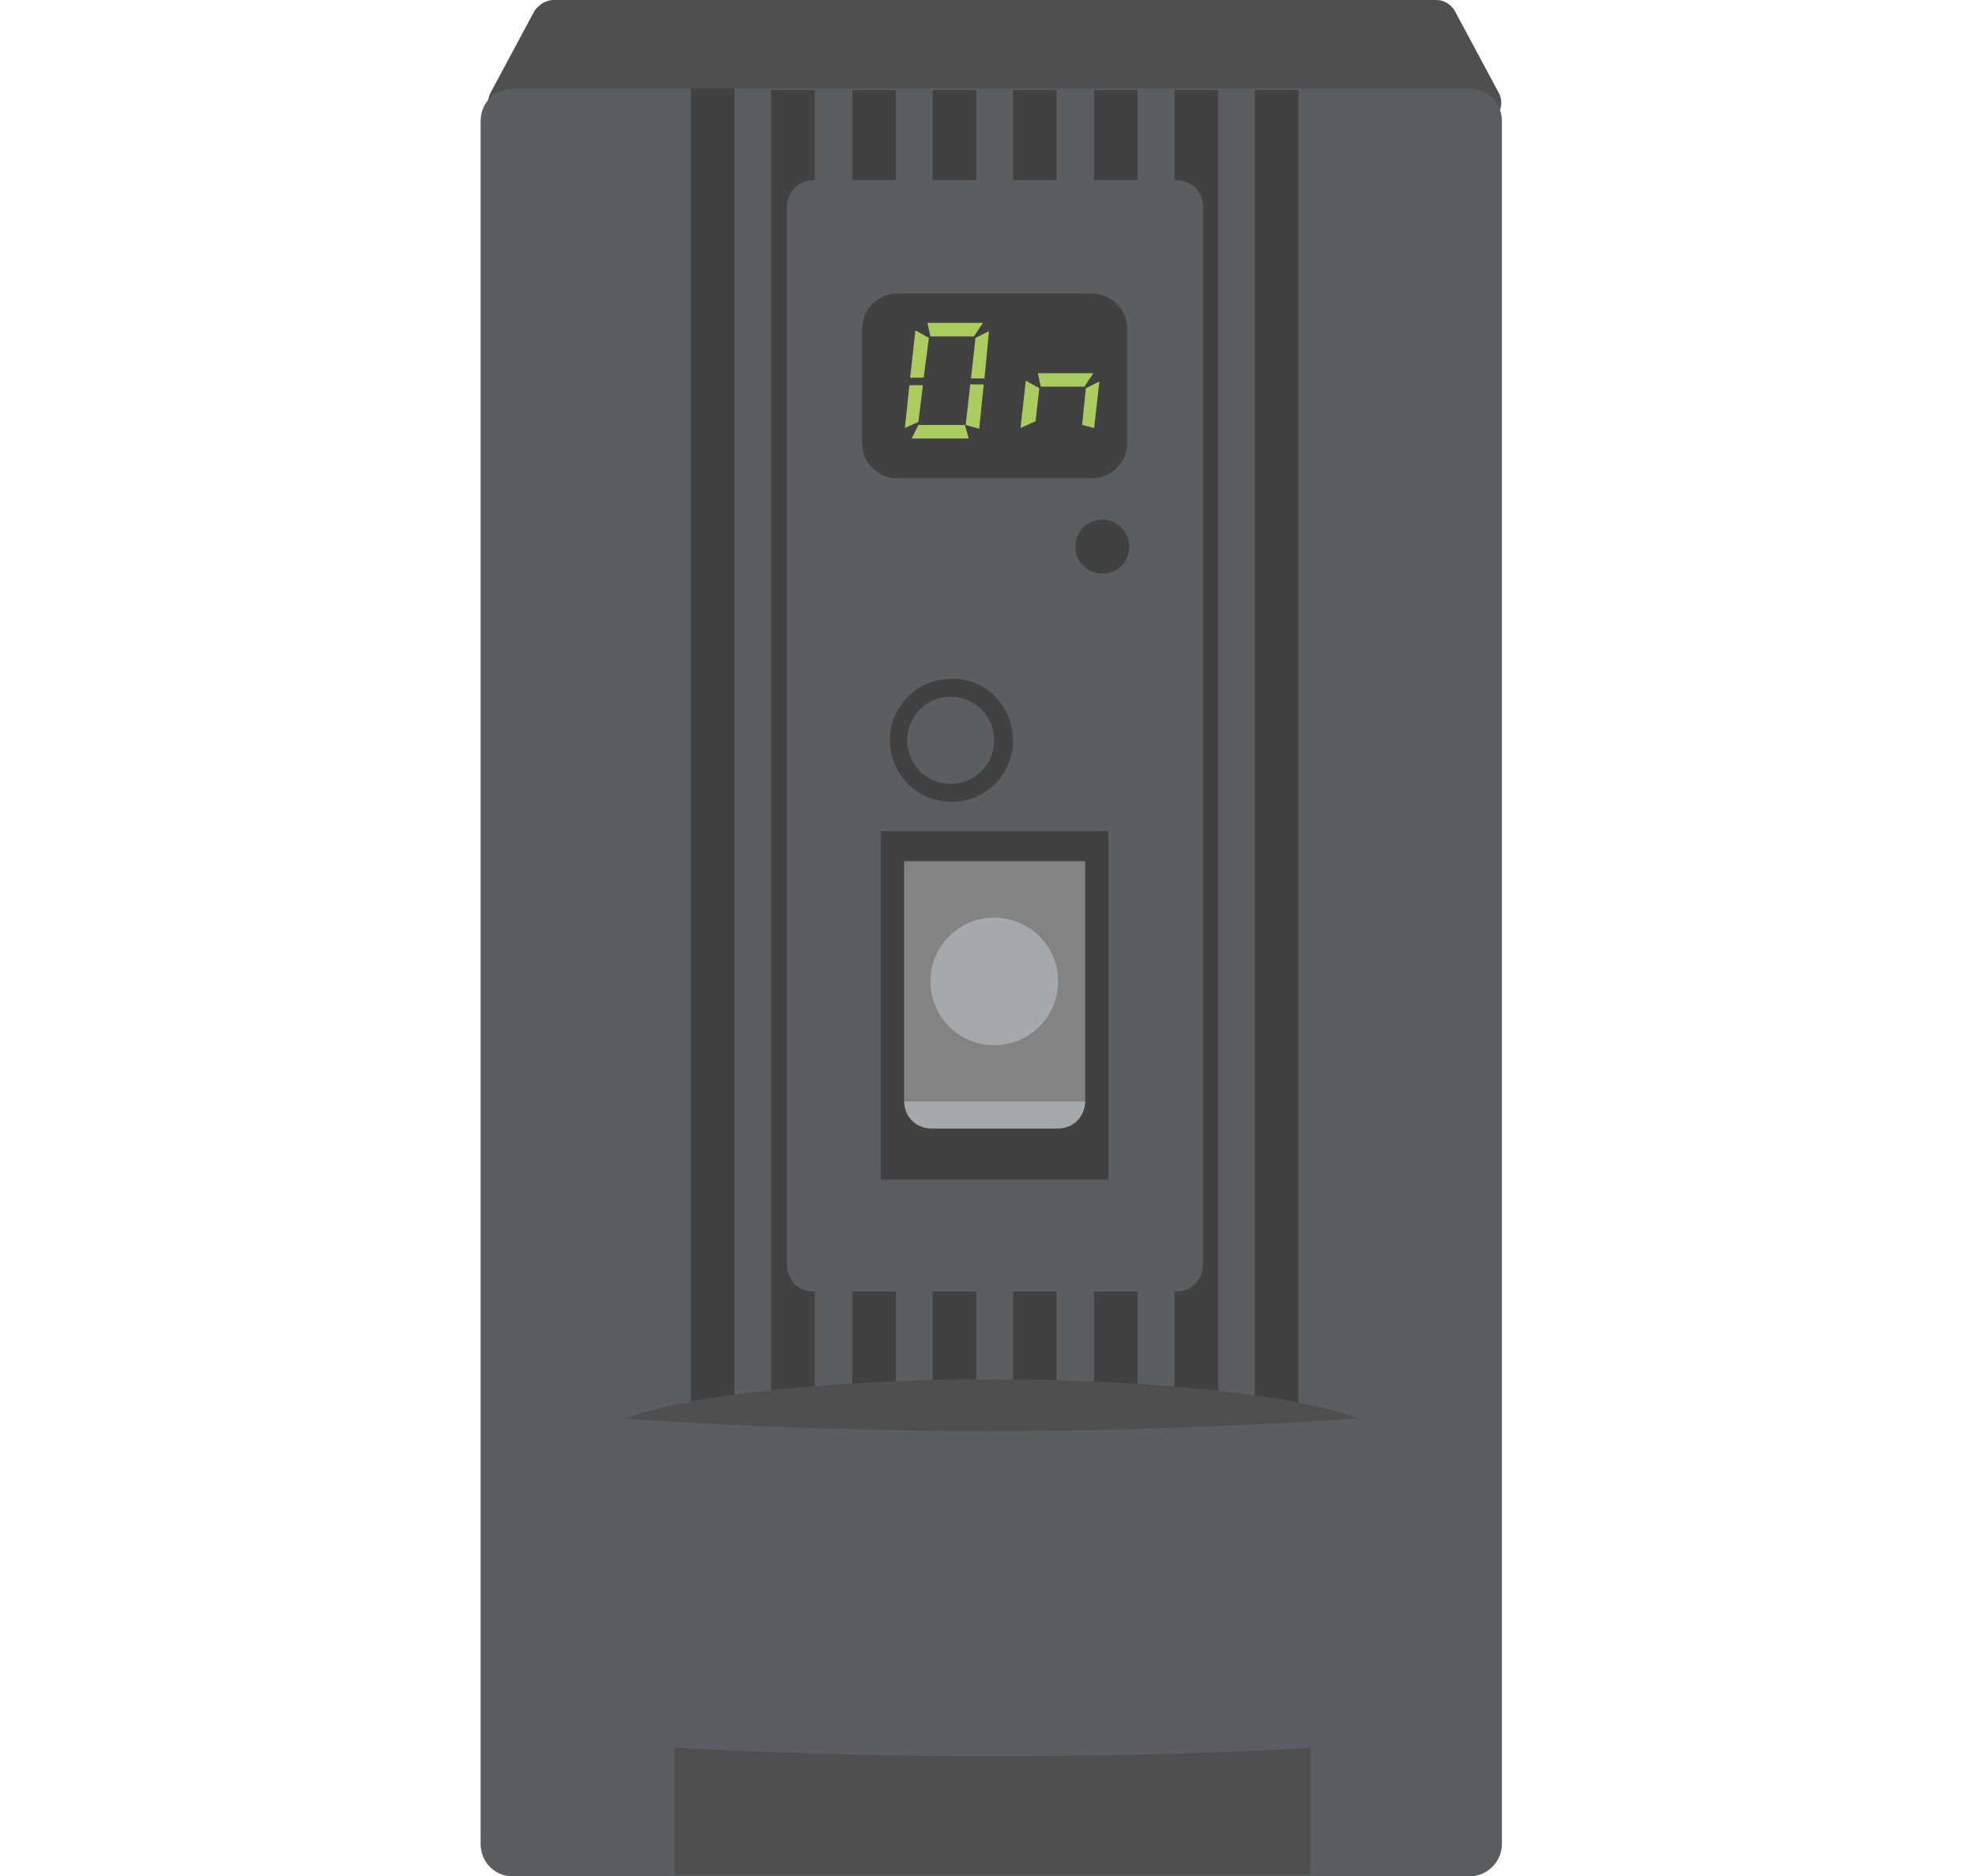 <?xml version="1.0" encoding="utf-8"?>
<!-- Generator: Adobe Illustrator 27.0.1, SVG Export Plug-In . SVG Version: 6.00 Build 0)  -->
<svg version="1.1" id="グループ_892" xmlns="http://www.w3.org/2000/svg" xmlns:xlink="http://www.w3.org/1999/xlink" x="0px"
	 y="0px" width="263px" height="249.9px" viewBox="0 0 263 249.9" style="enable-background:new 0 0 263 249.9;"
	 xml:space="preserve">
<style type="text/css">
	.st0{clip-path:url(#SVGID_00000005988671040015694370000002844290655865176714_);}
	.st1{fill:#4F4F4F;}
	.st2{fill:#5C5D60;}
	.st3{fill:#414142;}
	.st4{fill:#838384;}
	.st5{fill:#A6A8AB;}
	.st6{fill:#AACC60;}
</style>
<g>
	<defs>
		<rect id="SVGID_1_" x="64" width="136" height="249.9"/>
	</defs>
	<clipPath id="SVGID_00000178924258468203948200000017758245462130723496_">
		<use xlink:href="#SVGID_1_"  style="overflow:visible;"/>
	</clipPath>
	<g id="グループ_891" style="clip-path:url(#SVGID_00000178924258468203948200000017758245462130723496_);">
		<path id="パス_2221" class="st1" d="M197.2,16.5H67.8c-1.5,0-2.8-1.2-2.8-2.8c0-0.5,0.1-0.9,0.3-1.3l5.9-11
			C71.8,0.6,72.7,0,73.7,0h117.6c1,0,1.9,0.6,2.4,1.4l5.9,11c0.7,1.3,0.2,3-1.1,3.7C198.1,16.4,197.6,16.5,197.2,16.5"/>
		<path id="パス_2222" class="st2" d="M195.7,249.9H68.3c-2.4,0-4.3-1.9-4.3-4.3c0,0,0,0,0,0V16.1c0-2.4,1.9-4.3,4.3-4.3
			c0,0,0,0,0,0h127.4c2.4,0,4.3,1.9,4.3,4.3c0,0,0,0,0,0v229.5C200,248,198,249.9,195.7,249.9C195.7,249.9,195.7,249.9,195.7,249.9"
			/>
		<rect id="長方形_732" x="92" y="11.8" class="st3" width="5.8" height="215.8"/>
		<rect id="長方形_733" x="167.1" y="12" class="st3" width="5.8" height="215.8"/>
		<rect id="長方形_734" x="124.2" y="12" class="st3" width="5.8" height="215.8"/>
		<rect id="長方形_735" x="113.5" y="12" class="st3" width="5.8" height="215.8"/>
		<rect id="長方形_736" x="102.7" y="12" class="st3" width="5.8" height="215.8"/>
		<rect id="長方形_737" x="134.9" y="12" class="st3" width="5.8" height="215.8"/>
		<rect id="長方形_738" x="145.7" y="12" class="st3" width="5.8" height="215.8"/>
		<rect id="長方形_739" x="156.4" y="12" class="st3" width="5.8" height="215.8"/>
		<path id="パス_2223" class="st2" d="M156.7,172h-48.4c-1.9,0-3.5-1.5-3.5-3.5V27.5c0-1.9,1.5-3.5,3.5-3.5h48.4
			c1.9,0,3.5,1.5,3.5,3.5v141.1C160.1,170.5,158.6,172,156.7,172"/>
		<rect id="長方形_740" x="117.3" y="110.7" class="st3" width="30.3" height="46.4"/>
		<rect id="長方形_741" x="120.4" y="114.7" class="st4" width="24.1" height="32.1"/>
		<path id="パス_2224" class="st5" d="M140.9,150.3H124c-2,0-3.6-1.6-3.6-3.6h24.1C144.5,148.7,142.9,150.3,140.9,150.3"/>
		<path id="パス_2225" class="st5" d="M140.9,130.7c0,4.7-3.8,8.5-8.5,8.5s-8.5-3.8-8.5-8.5s3.8-8.5,8.5-8.5h0
			C137.2,122.3,140.9,126,140.9,130.7"/>
		<path id="パス_2226" class="st3" d="M134.9,98.6c0,4.6-3.7,8.2-8.2,8.2s-8.2-3.7-8.2-8.2c0-4.6,3.7-8.2,8.2-8.2h0
			C131.2,90.3,134.9,94,134.9,98.6"/>
		<path id="パス_2227" class="st2" d="M132.4,98.6c0,3.2-2.6,5.8-5.8,5.8s-5.8-2.6-5.8-5.8c0-3.2,2.6-5.8,5.8-5.8
			S132.4,95.4,132.4,98.6L132.4,98.6"/>
		<path id="パス_2228" class="st3" d="M150.4,72.8c0,2-1.6,3.6-3.6,3.6s-3.6-1.6-3.6-3.6s1.6-3.6,3.6-3.6S150.4,70.9,150.4,72.8
			L150.4,72.8"/>
		<path id="パス_2229" class="st3" d="M145.4,63.7h-25.9c-2.6,0-4.7-2.1-4.7-4.7V43.8c0-2.6,2.1-4.7,4.7-4.7h25.9
			c2.6,0,4.7,2.1,4.7,4.7v0V59C150.1,61.6,148,63.7,145.4,63.7L145.4,63.7"/>
		<path id="パス_2230" class="st6" d="M129.7,44.8h-5.8l-0.4-1.8h7.4L129.7,44.8z"/>
		<path id="パス_2231" class="st6" d="M129,58.4h-7.6l0.9-1.8h6.2L129,58.4z"/>
		<path id="パス_2232" class="st6" d="M123.7,45l-1.8-1l-0.7,6.3h1.8L123.7,45z"/>
		<path id="パス_2233" class="st6" d="M120.5,57l1.8-0.8l0.6-4.9h-1.8L120.5,57z"/>
		<path id="パス_2234" class="st6" d="M128.6,56.6l1.8,0.5l0.6-5.9h-1.8L128.6,56.6z"/>
		<path id="パス_2235" class="st6" d="M131.7,44.1l-1.8,0.9l-0.6,5.4h1.8L131.7,44.1z"/>
		<path id="パス_2236" class="st6" d="M144.4,51.5h-5.8l-0.4-1.8h7.4L144.4,51.5z"/>
		<path id="パス_2237" class="st6" d="M138.4,51.7l-1.8-1l-0.7,6.3l2-0.9L138.4,51.7z"/>
		<path id="パス_2238" class="st6" d="M146.4,50.8l-1.8,0.9l-0.5,4.9l1.6,0.4L146.4,50.8z"/>
		<rect id="長方形_742" x="89.8" y="188.6" class="st1" width="84.7" height="61.1"/>
		<path id="パス_2239" class="st1" d="M185.4,192.4c0,4.8-23.9,8.7-53.3,8.7s-53.3-3.9-53.3-8.7s23.9-8.7,53.3-8.7
			S185.4,187.6,185.4,192.4"/>
		<path id="パス_2240" class="st2" d="M199,187.5c-20.4,1.8-43,3.1-66.9,3.1s-46.5-1.2-66.9-3.1V231c20.5,1.8,43.2,2.9,67.1,2.9
			c23.7,0,46.3-1,66.6-2.8L199,187.5z"/>
	</g>
</g>
</svg>
